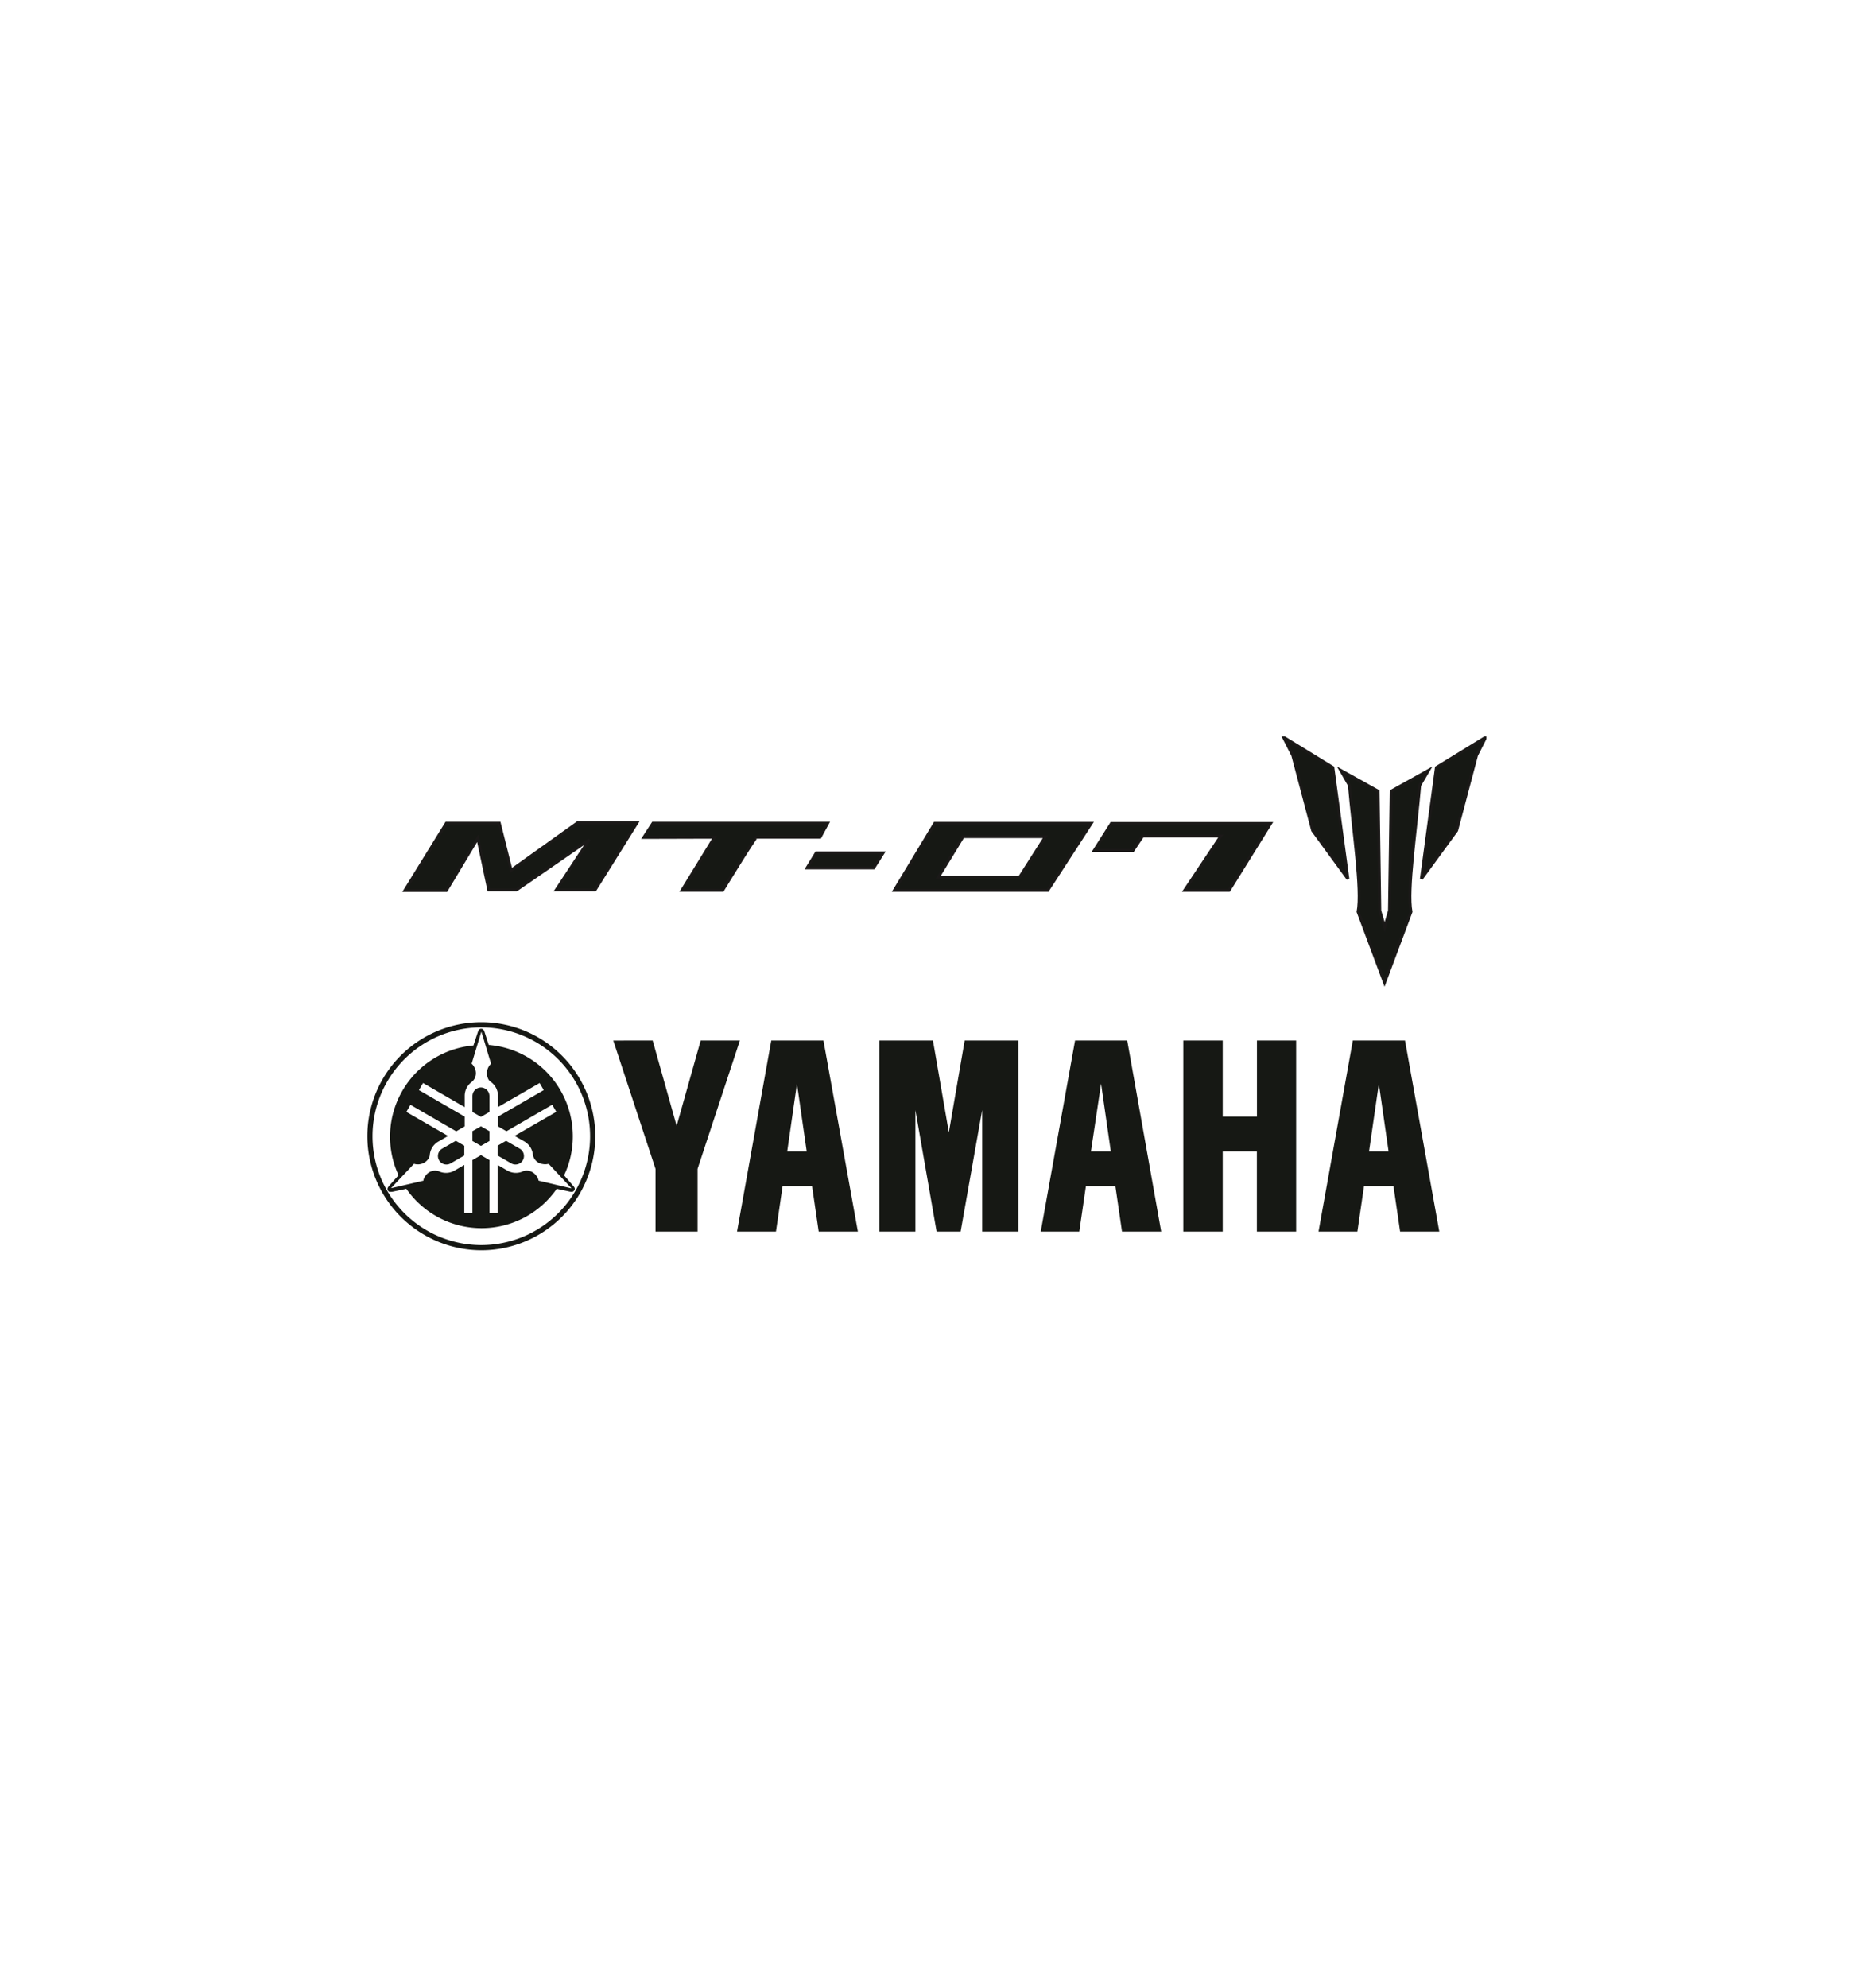 <svg id="Layer_1" data-name="Layer 1" xmlns="http://www.w3.org/2000/svg" xmlns:xlink="http://www.w3.org/1999/xlink" viewBox="0 0 280 300"><defs><style>.cls-1,.cls-4{fill:none;}.cls-2{fill:#161814;fill-rule:evenodd;}.cls-3{clip-path:url(#clip-path);}.cls-4{stroke:#1b1918;stroke-width:0.43px;}</style><clipPath id="clip-path"><rect class="cls-1" x="55.5" y="111.14" width="168.99" height="77.72"/></clipPath></defs><title>MT-07 Logo</title><path class="cls-2" d="M202.48,116.26l5.65,3.15.26,18.06.73,2.47.72-2.47.26-18.06,5.65-3.15-1.34,2.28c-.55,6.69-1.94,15.78-1.31,19.08l-4,10.7-4-10.7c.64-3.3-.75-12.39-1.31-19.08Zm21.91-5-7.46,4.58-2.27,16.81,5.33-7.3L223,114Zm-30.55,0,7.46,4.58,2.27,16.81-5.33-7.3-3-11.33Zm-52.66,13h23.63l-6.57,10.12-23.17,0ZM131.94,131l1.43-2.27H123.28l-1.4,2.27Zm-34.72-4.6,1.4-2.16,26.38,0-1.16,2.13h-9.59c-.22,0-5.11,8-5.11,8H103l4.91-8Zm-29.81,8-6.27,0,6.27-10.16,8,0,1.78,7.1,10-7.14h9l-6.32,10.12H84l5-7.59-11,7.59H73.81l-1.65-7.81Zm100.44-10.12,24.05,0-6.28,10.1h-6.71l5.48-8.21-11.81,0-1.47,2.19-5.85,0Zm-22.41,2h12.44L154,132.37l-12.28,0Zm0,0"/><g class="cls-3"><path class="cls-4" d="M202.48,116.26l5.65,3.15.26,18.06.73,2.47.72-2.47.26-18.06,5.65-3.15-1.34,2.28c-.55,6.69-1.94,15.78-1.31,19.08l-4,10.7-4-10.7c.64-3.3-.75-12.39-1.31-19.08Zm21.91-5-7.46,4.58-2.27,16.81,5.33-7.3L223,114Zm-30.55,0,7.46,4.58,2.27,16.81-5.33-7.3-3-11.33Zm-52.66,13h23.63l-6.57,10.12-23.17,0ZM131.94,131l1.43-2.27H123.28l-1.4,2.27Zm-34.72-4.6,1.4-2.16,26.38,0-1.16,2.13h-9.59c-.22,0-5.11,8-5.11,8H103l4.91-8Zm-29.81,8-6.27,0,6.27-10.16,8,0,1.78,7.1,10-7.14h9l-6.32,10.12H84l5-7.59-11,7.59H73.81l-1.65-7.81Zm100.44-10.12,24.05,0-6.28,10.1h-6.71l5.48-8.21-11.81,0-1.47,2.19-5.85,0Zm-22.41,2h12.44L154,132.37l-12.28,0Zm0,0"/><path class="cls-2" d="M72.69,188.7a17.21,17.21,0,1,0-17.21-17.21A17.24,17.24,0,0,0,72.69,188.7Zm0-33.64a16.43,16.43,0,1,0,16.43,16.43,16.44,16.44,0,0,0-16.43-16.43Zm8.65,23.13a1.77,1.77,0,0,0-.42-.83,1.81,1.81,0,0,0-1.49-.68,1.48,1.48,0,0,0-.45.11,2.58,2.58,0,0,1-2.37-.12l-1.46-.85v7.27H73.92v-8l-1.28-.74-1.29.74v8H70.12v-7.27l-1.46.85a2.58,2.58,0,0,1-2.37.12,1.71,1.71,0,0,0-1.93.55,2,2,0,0,0-.4.72l0,.14-4.82,1.12c-.09,0-.1,0,0-.07,1.11-1.21,2.26-2.39,3.38-3.6a1.94,1.94,0,0,0,2.27-.89,1.25,1.25,0,0,0,.12-.46,2.58,2.58,0,0,1,1.29-2l1.47-.85-6.3-3.63.62-1.07,6.91,4,1.28-.74v-1.48l-6.91-4,.62-1.07,6.29,3.64v-1.69a2.61,2.61,0,0,1,1.08-2.12,1.71,1.71,0,0,0,.49-1.95,1.93,1.93,0,0,0-.42-.7l-.1-.1,1.43-4.72c0-.1.05-.09.07,0,.5,1.57.94,3.16,1.44,4.73a1.94,1.94,0,0,0-.37,2.41,1.29,1.29,0,0,0,.33.33,2.61,2.61,0,0,1,1.08,2.12v1.68l6.29-3.63.62,1.07-6.91,4V170l1.28.74,6.91-4,.62,1.07-6.3,3.63,1.47.84a2.61,2.61,0,0,1,1.29,2,1.69,1.69,0,0,0,1.44,1.4,2.06,2.06,0,0,0,.82,0l.14,0,3.37,3.6c.08.08,0,.09,0,.07-1.61-.36-3.21-.77-4.82-1.13Zm-11.22-5.27v1.48l-2.06,1.19a1.28,1.28,0,1,1-1.28-2.22l2.06-1.19Zm2.52-8.79a1.31,1.31,0,0,1,1.28,1.31v2.39l-1.28.74-1.29-.74v-2.39a1.31,1.31,0,0,1,1.29-1.31Zm1.28,6.6v1.48l-1.28.74-1.29-.74v-1.48l1.29-.74Zm1.23,3.67v-1.48l1.28-.74,2.06,1.19a1.28,1.28,0,1,1-1.28,2.22Zm-1.34-16.69a13.83,13.83,0,0,1,12.7,13.78,13.64,13.64,0,0,1-1.32,5.9L86.58,179h0c.17.2.32.39.15.66s-.38.24-.65.2h0l-2-.43a13.82,13.82,0,0,1-22.71,0l-2.14.45h0c-.26,0-.5.08-.65-.2s0-.46.15-.66h0l1.46-1.64a13.83,13.83,0,0,1,11.31-19.59l.68-2.06h0c.09-.24.18-.47.5-.46s.4.22.49.46h0Zm0,0"/></g><path class="cls-2" d="M178.71,157.05v28.83h5.95v-12.1h5.16v12.1h5.93V157.05h-5.92v11.48h-5.17V157.05Zm-45.91,0v28.83h5.45V167.55l3.2,18.33h3.63l3.25-18.33v18.33h5.47V157.05h-8.11l-2.39,13.86-2.4-13.86Zm-34.23,0,3.62,12.88,3.63-12.88h5.92l-6.39,19.37v9.46H99v-9.46l-6.38-19.37Zm21.79,6.51,1.47,10.22h-2.94Zm4-6.51h-7.88l-5.17,28.83h5.88l1-6.86h4.45l1,6.86h5.92Zm41.93,6.51,1.47,10.22h-3Zm3.95-6.51h-7.88l-5.18,28.83H163l1-6.86h4.45l1,6.86h5.92Zm38,6.51,1.47,10.22h-2.95Zm3.95-6.51h-7.88l-5.18,28.83H205l1-6.86h4.45l1,6.86h5.92Zm0,0"/></svg>